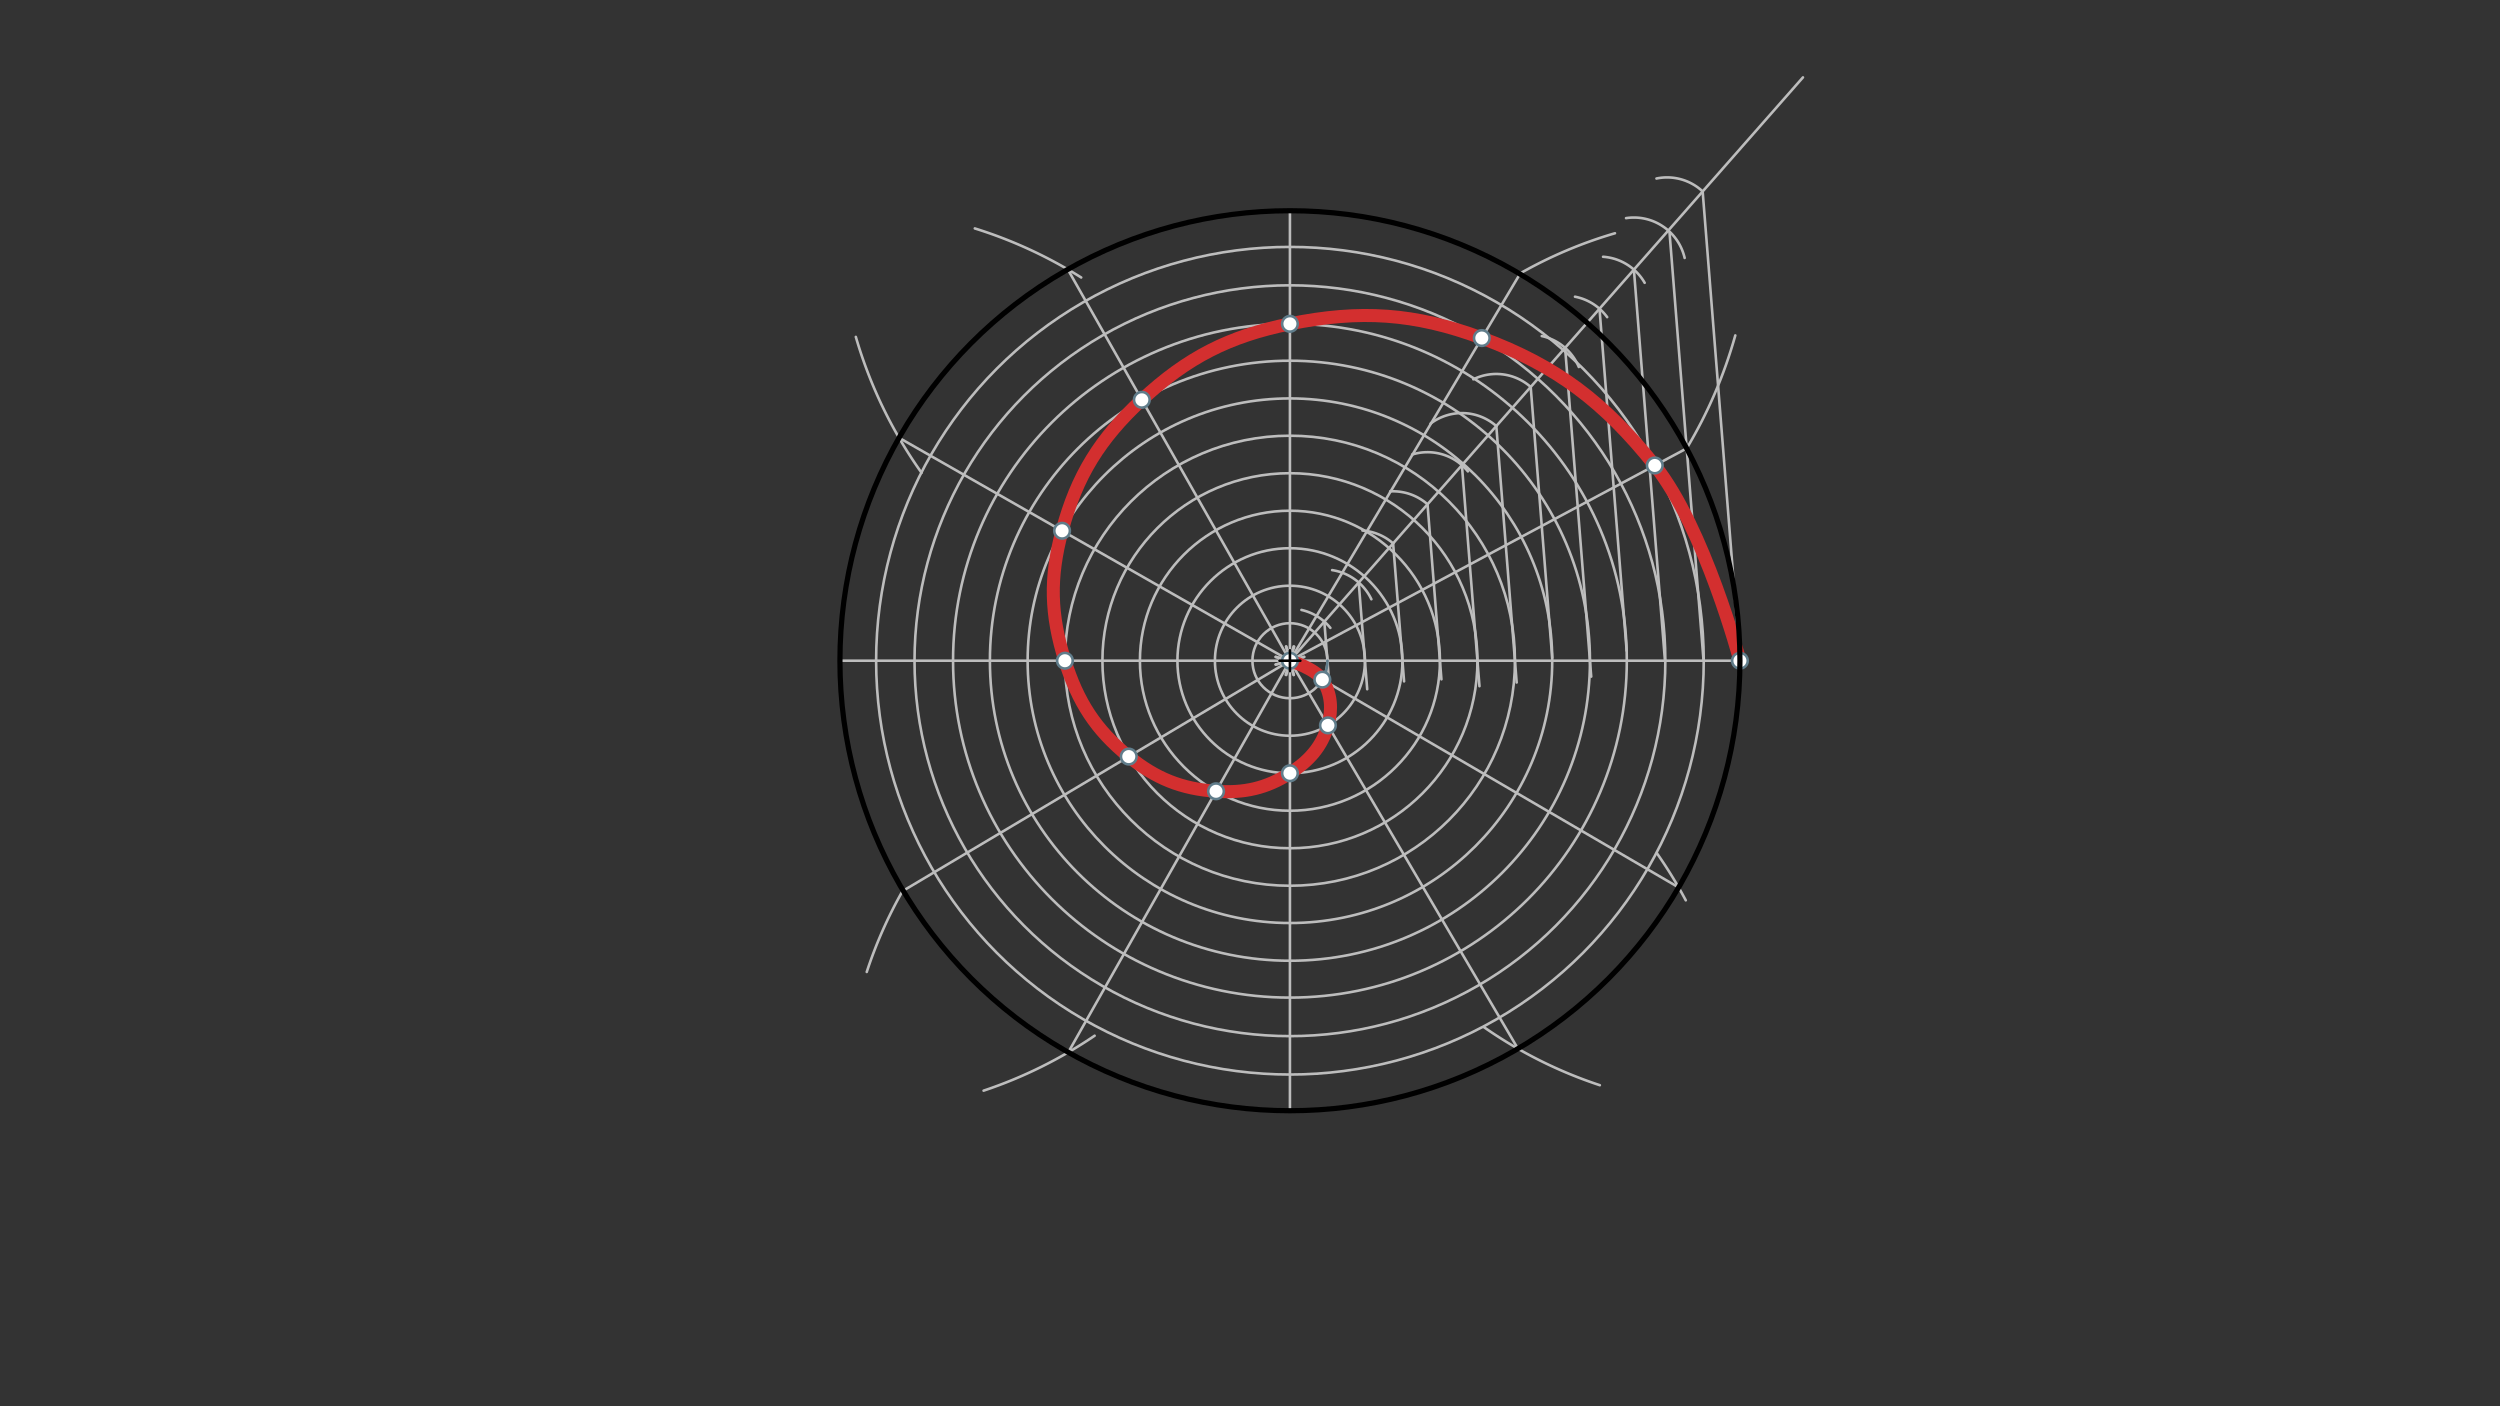 <svg xmlns="http://www.w3.org/2000/svg" class="svg--1it" height="100%" preserveAspectRatio="xMidYMid meet" viewBox="0 0 960 540" width="100%"><rect x="0" y="0" width="960" height="540" fill="#333333" stroke="none"/><defs><marker id="marker-arrow" markerHeight="16" markerUnits="userSpaceOnUse" markerWidth="24" orient="auto-start-reverse" refX="24" refY="4" viewBox="0 0 24 8"><path d="M 0 0 L 24 4 L 0 8 z" stroke="inherit"></path></marker></defs><g class="aux-layer--1FB"><g class="element--2qn"><line stroke="#BDBDBD" stroke-dasharray="none" stroke-linecap="round" stroke-width="1" x1="495.333" x2="495.333" y1="253.719" y2="426.519"></line></g><g class="element--2qn"><line stroke="#BDBDBD" stroke-dasharray="none" stroke-linecap="round" stroke-width="1" x1="495.333" x2="495.333" y1="253.719" y2="80.918"></line></g><g class="element--2qn"><line stroke="#BDBDBD" stroke-dasharray="none" stroke-linecap="round" stroke-width="1" x1="495.333" x2="668.134" y1="253.719" y2="253.719"></line></g><g class="element--2qn"><line stroke="#BDBDBD" stroke-dasharray="none" stroke-linecap="round" stroke-width="1" x1="495.333" x2="322.533" y1="253.719" y2="253.719"></line></g><g class="element--2qn"><line stroke="#BDBDBD" stroke-dasharray="none" stroke-linecap="round" stroke-width="1" x1="495.333" x2="692.333" y1="253.719" y2="29.719"></line></g><g class="element--2qn"><path d="M 499.766 234.216 A 20 20 0 0 1 510.856 241.107" fill="none" stroke="#BDBDBD" stroke-dasharray="none" stroke-linecap="round" stroke-width="1"></path></g><g class="element--2qn"><path d="M 526.605 230.114 A 20 20 0 0 0 511.543 218.927" fill="none" stroke="#BDBDBD" stroke-dasharray="none" stroke-linecap="round" stroke-width="1"></path></g><g class="element--2qn"><path d="M 534.957 208.664 A 20 20 0 0 0 523.188 203.734" fill="none" stroke="#BDBDBD" stroke-dasharray="none" stroke-linecap="round" stroke-width="1"></path></g><g class="element--2qn"><path d="M 548.165 193.646 A 20 20 0 0 0 533.837 188.695" fill="none" stroke="#BDBDBD" stroke-dasharray="none" stroke-linecap="round" stroke-width="1"></path></g><g class="element--2qn"><path d="M 542.276 174.533 A 20 20 0 0 1 563.662 181.003" fill="none" stroke="#BDBDBD" stroke-dasharray="none" stroke-linecap="round" stroke-width="1"></path></g><g class="element--2qn"><path d="M 574.581 163.609 A 20 20 0 0 0 549.334 162.657" fill="none" stroke="#BDBDBD" stroke-dasharray="none" stroke-linecap="round" stroke-width="1"></path></g><g class="element--2qn"><path d="M 565.761 145.659 A 20 20 0 0 1 587.789 148.591" fill="none" stroke="#BDBDBD" stroke-dasharray="none" stroke-linecap="round" stroke-width="1"></path></g><g class="element--2qn"><path d="M 592.044 129.049 A 20 20 0 0 1 606.259 140.919" fill="none" stroke="#BDBDBD" stroke-dasharray="none" stroke-linecap="round" stroke-width="1"></path></g><g class="element--2qn"><path d="M 617.148 121.776 A 20 20 0 0 0 604.803 113.938" fill="none" stroke="#BDBDBD" stroke-dasharray="none" stroke-linecap="round" stroke-width="1"></path></g><g class="element--2qn"><path d="M 615.582 98.602 A 20 20 0 0 1 631.549 108.595" fill="none" stroke="#BDBDBD" stroke-dasharray="none" stroke-linecap="round" stroke-width="1"></path></g><g class="element--2qn"><path d="M 624.405 83.764 A 20 20 0 0 1 646.903 99.048" fill="none" stroke="#BDBDBD" stroke-dasharray="none" stroke-linecap="round" stroke-width="1"></path></g><g class="element--2qn"><path d="M 653.819 73.515 A 20 20 0 0 0 636.09 68.549" fill="none" stroke="#BDBDBD" stroke-dasharray="none" stroke-linecap="round" stroke-width="1"></path></g><g class="element--2qn"><line stroke="#BDBDBD" stroke-dasharray="none" stroke-linecap="round" stroke-width="1" x1="653.818" x2="668.134" y1="73.513" y2="253.719"></line></g><g class="element--2qn"><line stroke="#BDBDBD" stroke-dasharray="none" stroke-linecap="round" stroke-width="1" x1="641.106" x2="654.165" y1="89.34" y2="253.718"></line></g><g class="element--2qn"><line stroke="#BDBDBD" stroke-dasharray="none" stroke-linecap="round" stroke-width="1" x1="627.414" x2="639.343" y1="103.536" y2="253.706"></line></g><g class="element--2qn"><line stroke="#BDBDBD" stroke-dasharray="none" stroke-linecap="round" stroke-width="1" x1="614.206" x2="624.636" y1="118.554" y2="249.854"></line></g><g class="element--2qn"><line stroke="#BDBDBD" stroke-dasharray="none" stroke-linecap="round" stroke-width="1" x1="600.998" x2="611.027" y1="133.573" y2="259.823"></line></g><g class="element--2qn"><line stroke="#BDBDBD" stroke-dasharray="none" stroke-linecap="round" stroke-width="1" x1="587.789" x2="596.051" y1="148.591" y2="252.581"></line></g><g class="element--2qn"><line stroke="#BDBDBD" stroke-dasharray="none" stroke-linecap="round" stroke-width="1" x1="574.581" x2="582.404" y1="163.609" y2="262.078"></line></g><g class="element--2qn"><line stroke="#BDBDBD" stroke-dasharray="none" stroke-linecap="round" stroke-width="1" x1="561.373" x2="568.116" y1="178.627" y2="263.498"></line></g><g class="element--2qn"><line stroke="#BDBDBD" stroke-dasharray="none" stroke-linecap="round" stroke-width="1" x1="548.165" x2="553.505" y1="193.646" y2="260.864"></line></g><g class="element--2qn"><line stroke="#BDBDBD" stroke-dasharray="none" stroke-linecap="round" stroke-width="1" x1="534.957" x2="539.167" y1="208.664" y2="261.653"></line></g><g class="element--2qn"><line stroke="#BDBDBD" stroke-dasharray="none" stroke-linecap="round" stroke-width="1" x1="521.749" x2="525.005" y1="223.682" y2="264.665"></line></g><g class="element--2qn"><line stroke="#BDBDBD" stroke-dasharray="none" stroke-linecap="round" stroke-width="1" x1="508.541" x2="510.291" y1="238.7" y2="260.722"></line></g><g class="element--2qn"><g class="center--1s5"><line x1="491.333" y1="253.719" x2="499.333" y2="253.719" stroke="#BDBDBD" stroke-width="1" stroke-linecap="round"></line><line x1="495.333" y1="249.719" x2="495.333" y2="257.719" stroke="#BDBDBD" stroke-width="1" stroke-linecap="round"></line><circle class="hit--230" cx="495.333" cy="253.719" r="4" stroke="none" fill="transparent"></circle></g><circle cx="495.333" cy="253.719" fill="none" r="14.401" stroke="#BDBDBD" stroke-dasharray="none" stroke-width="1"></circle></g><g class="element--2qn"><g class="center--1s5"><line x1="491.333" y1="253.719" x2="499.333" y2="253.719" stroke="#BDBDBD" stroke-width="1" stroke-linecap="round"></line><line x1="495.333" y1="249.719" x2="495.333" y2="257.719" stroke="#BDBDBD" stroke-width="1" stroke-linecap="round"></line><circle class="hit--230" cx="495.333" cy="253.719" r="4" stroke="none" fill="transparent"></circle></g><circle cx="495.333" cy="253.719" fill="none" r="28.802" stroke="#BDBDBD" stroke-dasharray="none" stroke-width="1"></circle></g><g class="element--2qn"><g class="center--1s5"><line x1="491.333" y1="253.719" x2="499.333" y2="253.719" stroke="#BDBDBD" stroke-width="1" stroke-linecap="round"></line><line x1="495.333" y1="249.719" x2="495.333" y2="257.719" stroke="#BDBDBD" stroke-width="1" stroke-linecap="round"></line><circle class="hit--230" cx="495.333" cy="253.719" r="4" stroke="none" fill="transparent"></circle></g><circle cx="495.333" cy="253.719" fill="none" r="43.203" stroke="#BDBDBD" stroke-dasharray="none" stroke-width="1"></circle></g><g class="element--2qn"><g class="center--1s5"><line x1="491.333" y1="253.719" x2="499.333" y2="253.719" stroke="#BDBDBD" stroke-width="1" stroke-linecap="round"></line><line x1="495.333" y1="249.719" x2="495.333" y2="257.719" stroke="#BDBDBD" stroke-width="1" stroke-linecap="round"></line><circle class="hit--230" cx="495.333" cy="253.719" r="4" stroke="none" fill="transparent"></circle></g><circle cx="495.333" cy="253.719" fill="none" r="57.604" stroke="#BDBDBD" stroke-dasharray="none" stroke-width="1"></circle></g><g class="element--2qn"><g class="center--1s5"><line x1="491.333" y1="253.719" x2="499.333" y2="253.719" stroke="#BDBDBD" stroke-width="1" stroke-linecap="round"></line><line x1="495.333" y1="249.719" x2="495.333" y2="257.719" stroke="#BDBDBD" stroke-width="1" stroke-linecap="round"></line><circle class="hit--230" cx="495.333" cy="253.719" r="4" stroke="none" fill="transparent"></circle></g><circle cx="495.333" cy="253.719" fill="none" r="72.006" stroke="#BDBDBD" stroke-dasharray="none" stroke-width="1"></circle></g><g class="element--2qn"><g class="center--1s5"><line x1="491.333" y1="253.719" x2="499.333" y2="253.719" stroke="#BDBDBD" stroke-width="1" stroke-linecap="round"></line><line x1="495.333" y1="249.719" x2="495.333" y2="257.719" stroke="#BDBDBD" stroke-width="1" stroke-linecap="round"></line><circle class="hit--230" cx="495.333" cy="253.719" r="4" stroke="none" fill="transparent"></circle></g><circle cx="495.333" cy="253.719" fill="none" r="86.407" stroke="#BDBDBD" stroke-dasharray="none" stroke-width="1"></circle></g><g class="element--2qn"><g class="center--1s5"><line x1="491.333" y1="253.719" x2="499.333" y2="253.719" stroke="#BDBDBD" stroke-width="1" stroke-linecap="round"></line><line x1="495.333" y1="249.719" x2="495.333" y2="257.719" stroke="#BDBDBD" stroke-width="1" stroke-linecap="round"></line><circle class="hit--230" cx="495.333" cy="253.719" r="4" stroke="none" fill="transparent"></circle></g><circle cx="495.333" cy="253.719" fill="none" r="100.724" stroke="#BDBDBD" stroke-dasharray="none" stroke-width="1"></circle></g><g class="element--2qn"><g class="center--1s5"><line x1="491.333" y1="253.719" x2="499.333" y2="253.719" stroke="#BDBDBD" stroke-width="1" stroke-linecap="round"></line><line x1="495.333" y1="249.719" x2="495.333" y2="257.719" stroke="#BDBDBD" stroke-width="1" stroke-linecap="round"></line><circle class="hit--230" cx="495.333" cy="253.719" r="4" stroke="none" fill="transparent"></circle></g><circle cx="495.333" cy="253.719" fill="none" r="115.209" stroke="#BDBDBD" stroke-dasharray="none" stroke-width="1"></circle></g><g class="element--2qn"><g class="center--1s5"><line x1="491.333" y1="253.719" x2="499.333" y2="253.719" stroke="#BDBDBD" stroke-width="1" stroke-linecap="round"></line><line x1="495.333" y1="249.719" x2="495.333" y2="257.719" stroke="#BDBDBD" stroke-width="1" stroke-linecap="round"></line><circle class="hit--230" cx="495.333" cy="253.719" r="4" stroke="none" fill="transparent"></circle></g><circle cx="495.333" cy="253.719" fill="none" r="129.361" stroke="#BDBDBD" stroke-dasharray="none" stroke-width="1"></circle></g><g class="element--2qn"><g class="center--1s5"><line x1="491.333" y1="253.719" x2="499.333" y2="253.719" stroke="#BDBDBD" stroke-width="1" stroke-linecap="round"></line><line x1="495.333" y1="249.719" x2="495.333" y2="257.719" stroke="#BDBDBD" stroke-width="1" stroke-linecap="round"></line><circle class="hit--230" cx="495.333" cy="253.719" r="4" stroke="none" fill="transparent"></circle></g><circle cx="495.333" cy="253.719" fill="none" r="144.156" stroke="#BDBDBD" stroke-dasharray="none" stroke-width="1"></circle></g><g class="element--2qn"><g class="center--1s5"><line x1="491.333" y1="253.719" x2="499.333" y2="253.719" stroke="#BDBDBD" stroke-width="1" stroke-linecap="round"></line><line x1="495.333" y1="249.719" x2="495.333" y2="257.719" stroke="#BDBDBD" stroke-width="1" stroke-linecap="round"></line><circle class="hit--230" cx="495.333" cy="253.719" r="4" stroke="none" fill="transparent"></circle></g><circle cx="495.333" cy="253.719" fill="none" r="158.902" stroke="#BDBDBD" stroke-dasharray="none" stroke-width="1"></circle></g><g class="element--2qn"><path d="M 353.878 181.544 A 173.595 173.595 0 0 1 328.639 129.374" fill="none" stroke="#BDBDBD" stroke-dasharray="none" stroke-linecap="round" stroke-width="1"></path></g><g class="element--2qn"><path d="M 374.333 87.719 A 173.894 173.894 0 0 1 415.176 106.557" fill="none" stroke="#BDBDBD" stroke-dasharray="none" stroke-linecap="round" stroke-width="1"></path></g><g class="element--2qn"><line stroke="#BDBDBD" stroke-dasharray="none" stroke-linecap="round" stroke-width="1" x1="495.333" x2="345.227" y1="253.719" y2="168.114"></line><path d="M499.333,249.719 l-8,8" stroke="#BDBDBD" stroke-linecap="round" stroke-width="1" transform="rotate(209.696, 495.333, 253.719)"></path></g><g class="element--2qn"><line stroke="#BDBDBD" stroke-dasharray="none" stroke-linecap="round" stroke-width="1" x1="495.333" x2="410.031" y1="253.719" y2="103.441"></line><path d="M499.333,249.719 l-8,8" stroke="#BDBDBD" stroke-linecap="round" stroke-width="1" transform="rotate(240.419, 495.333, 253.719)"></path></g><g class="element--2qn"><path d="M 346.554 342.192 A 171.016 171.016 0 0 0 332.833 373.227" fill="none" stroke="#BDBDBD" stroke-dasharray="none" stroke-linecap="round" stroke-width="1"></path></g><g class="element--2qn"><path d="M 420.333 397.719 A 174.072 174.072 0 0 1 377.707 418.815" fill="none" stroke="#BDBDBD" stroke-dasharray="none" stroke-linecap="round" stroke-width="1"></path></g><g class="element--2qn"><line stroke="#BDBDBD" stroke-dasharray="none" stroke-linecap="round" stroke-width="1" x1="495.333" x2="346.554" y1="253.719" y2="342.192"></line><path d="M499.333,249.719 l-8,8" stroke="#BDBDBD" stroke-linecap="round" stroke-width="1" transform="rotate(149.262, 495.333, 253.719)"></path></g><g class="element--2qn"><line stroke="#BDBDBD" stroke-dasharray="none" stroke-linecap="round" stroke-width="1" x1="495.333" x2="410.209" y1="253.719" y2="404.098"></line><path d="M499.333,249.719 l-8,8" stroke="#BDBDBD" stroke-linecap="round" stroke-width="1" transform="rotate(119.513, 495.333, 253.719)"></path></g><g class="element--2qn"><path d="M 647.333 345.719 A 172.142 172.142 0 0 0 636.259 327.662" fill="none" stroke="#BDBDBD" stroke-dasharray="none" stroke-linecap="round" stroke-width="1"></path></g><g class="element--2qn"><path d="M 614.333 416.719 A 171.649 171.649 0 0 1 569.7 394.34" fill="none" stroke="#BDBDBD" stroke-dasharray="none" stroke-linecap="round" stroke-width="1"></path></g><g class="element--2qn"><line stroke="#BDBDBD" stroke-dasharray="none" stroke-linecap="round" stroke-width="1" x1="495.333" x2="582.881" y1="253.719" y2="402.7"></line><path d="M499.333,249.719 l-8,8" stroke="#BDBDBD" stroke-linecap="round" stroke-width="1" transform="rotate(59.56, 495.333, 253.719)"></path></g><g class="element--2qn"><line stroke="#BDBDBD" stroke-dasharray="none" stroke-linecap="round" stroke-width="1" x1="495.333" x2="644.601" y1="253.719" y2="340.777"></line><path d="M499.333,249.719 l-8,8" stroke="#BDBDBD" stroke-linecap="round" stroke-width="1" transform="rotate(30.252, 495.333, 253.719)"></path></g><g class="element--2qn"><path d="M 583.806 104.939 A 171.016 171.016 0 0 1 620.139 89.576" fill="none" stroke="#BDBDBD" stroke-dasharray="none" stroke-linecap="round" stroke-width="1"></path></g><g class="element--2qn"><path d="M 647.687 172.182 A 177.597 177.597 0 0 0 666.353 128.804" fill="none" stroke="#BDBDBD" stroke-dasharray="none" stroke-linecap="round" stroke-width="1"></path></g><g class="element--2qn"><line stroke="#BDBDBD" stroke-dasharray="none" stroke-linecap="round" stroke-width="1" x1="495.333" x2="583.806" y1="253.719" y2="104.939"></line><path d="M499.333,249.719 l-8,8" stroke="#BDBDBD" stroke-linecap="round" stroke-width="1" transform="rotate(300.738, 495.333, 253.719)"></path></g><g class="element--2qn"><line stroke="#BDBDBD" stroke-dasharray="none" stroke-linecap="round" stroke-width="1" x1="495.333" x2="647.687" y1="253.719" y2="172.182"></line><path d="M499.333,249.719 l-8,8" stroke="#BDBDBD" stroke-linecap="round" stroke-width="1" transform="rotate(331.845, 495.333, 253.719)"></path></g><g class="element--2qn"><path d="M 509.734 253.719 A 14.401 14.401 0 0 1 507.773 260.974" fill="none" stroke="#607D8B" stroke-dasharray="none" stroke-linecap="round" stroke-width="1"></path></g><g class="element--2qn"><path class="foo" d="M 668.134 253.719 C 668.134 253.719, 654.566 202.711, 635.434 178.739 C 616.139 154.564, 597.889 140.499, 569.014 129.815 C 543.153 120.246, 522.403 118.871, 495.333 124.358 C 471.915 129.105, 455.957 137.263, 438.461 153.526 C 422.341 168.509, 413.536 182.619, 407.838 203.821 C 403.008 221.792, 403.341 235.961, 408.927 253.719 C 413.876 269.453, 420.691 280.192, 433.444 290.522 C 443.845 298.947, 453.627 302.92, 466.956 303.849 C 477.753 304.601, 486.269 302.726, 495.333 296.922 C 502.614 292.261, 507.621 286.728, 509.926 278.551 C 511.665 272.379, 511.241 266.24, 507.773 260.974 C 504.953 256.692, 495.333 253.719, 495.333 253.719 C 495.333 253.719, 504.953 256.692, 507.773 260.974 C 511.241 266.24, 511.665 272.379, 509.926 278.551 C 507.621 286.728, 502.614 292.261, 495.333 296.922 C 486.269 302.726, 477.753 304.601, 466.956 303.849 C 453.627 302.92, 443.845 298.947, 433.444 290.522 C 420.691 280.192, 413.876 269.453, 408.927 253.719 C 403.341 235.961, 403.008 221.792, 407.838 203.821 C 413.536 182.619, 422.341 168.509, 438.461 153.526 C 455.957 137.263, 471.915 129.105, 495.333 124.358 C 522.403 118.871, 543.153 120.246, 569.014 129.815 C 597.889 140.499, 616.139 154.564, 635.434 178.739 C 654.566 202.711, 668.134 253.719, 668.134 253.719" fill="none" stroke="#D32F2F" stroke-linecap="round" stroke-width="5"></path></g><g class="element--2qn"><circle cx="495.333" cy="253.719" r="3" stroke="#607D8B" stroke-width="1" fill="#ffffff"></circle>}</g><g class="element--2qn"><circle cx="507.773" cy="260.974" r="3" stroke="#607D8B" stroke-width="1" fill="#ffffff"></circle>}</g><g class="element--2qn"><circle cx="509.926" cy="278.551" r="3" stroke="#607D8B" stroke-width="1" fill="#ffffff"></circle>}</g><g class="element--2qn"><circle cx="495.333" cy="296.922" r="3" stroke="#607D8B" stroke-width="1" fill="#ffffff"></circle>}</g><g class="element--2qn"><circle cx="466.956" cy="303.849" r="3" stroke="#607D8B" stroke-width="1" fill="#ffffff"></circle>}</g><g class="element--2qn"><circle cx="433.444" cy="290.522" r="3" stroke="#607D8B" stroke-width="1" fill="#ffffff"></circle>}</g><g class="element--2qn"><circle cx="408.927" cy="253.719" r="3" stroke="#607D8B" stroke-width="1" fill="#ffffff"></circle>}</g><g class="element--2qn"><circle cx="407.838" cy="203.821" r="3" stroke="#607D8B" stroke-width="1" fill="#ffffff"></circle>}</g><g class="element--2qn"><circle cx="438.461" cy="153.526" r="3" stroke="#607D8B" stroke-width="1" fill="#ffffff"></circle>}</g><g class="element--2qn"><circle cx="495.333" cy="124.358" r="3" stroke="#607D8B" stroke-width="1" fill="#ffffff"></circle>}</g><g class="element--2qn"><circle cx="569.014" cy="129.815" r="3" stroke="#607D8B" stroke-width="1" fill="#ffffff"></circle>}</g><g class="element--2qn"><circle cx="635.434" cy="178.739" r="3" stroke="#607D8B" stroke-width="1" fill="#ffffff"></circle>}</g><g class="element--2qn"><circle cx="668.134" cy="253.719" r="3" stroke="#607D8B" stroke-width="1" fill="#ffffff"></circle>}</g></g><g class="main-layer--3Vd"><g class="element--2qn"><g class="center--1s5"><line x1="491.333" y1="253.719" x2="499.333" y2="253.719" stroke="#000000" stroke-width="1" stroke-linecap="round"></line><line x1="495.333" y1="249.719" x2="495.333" y2="257.719" stroke="#000000" stroke-width="1" stroke-linecap="round"></line><circle class="hit--230" cx="495.333" cy="253.719" r="4" stroke="none" fill="transparent"></circle></g><circle cx="495.333" cy="253.719" fill="none" r="172.8" stroke="#000000" stroke-dasharray="none" stroke-width="2"></circle></g></g><g class="snaps-layer--2PT"></g><g class="temp-layer--rAP"></g></svg>